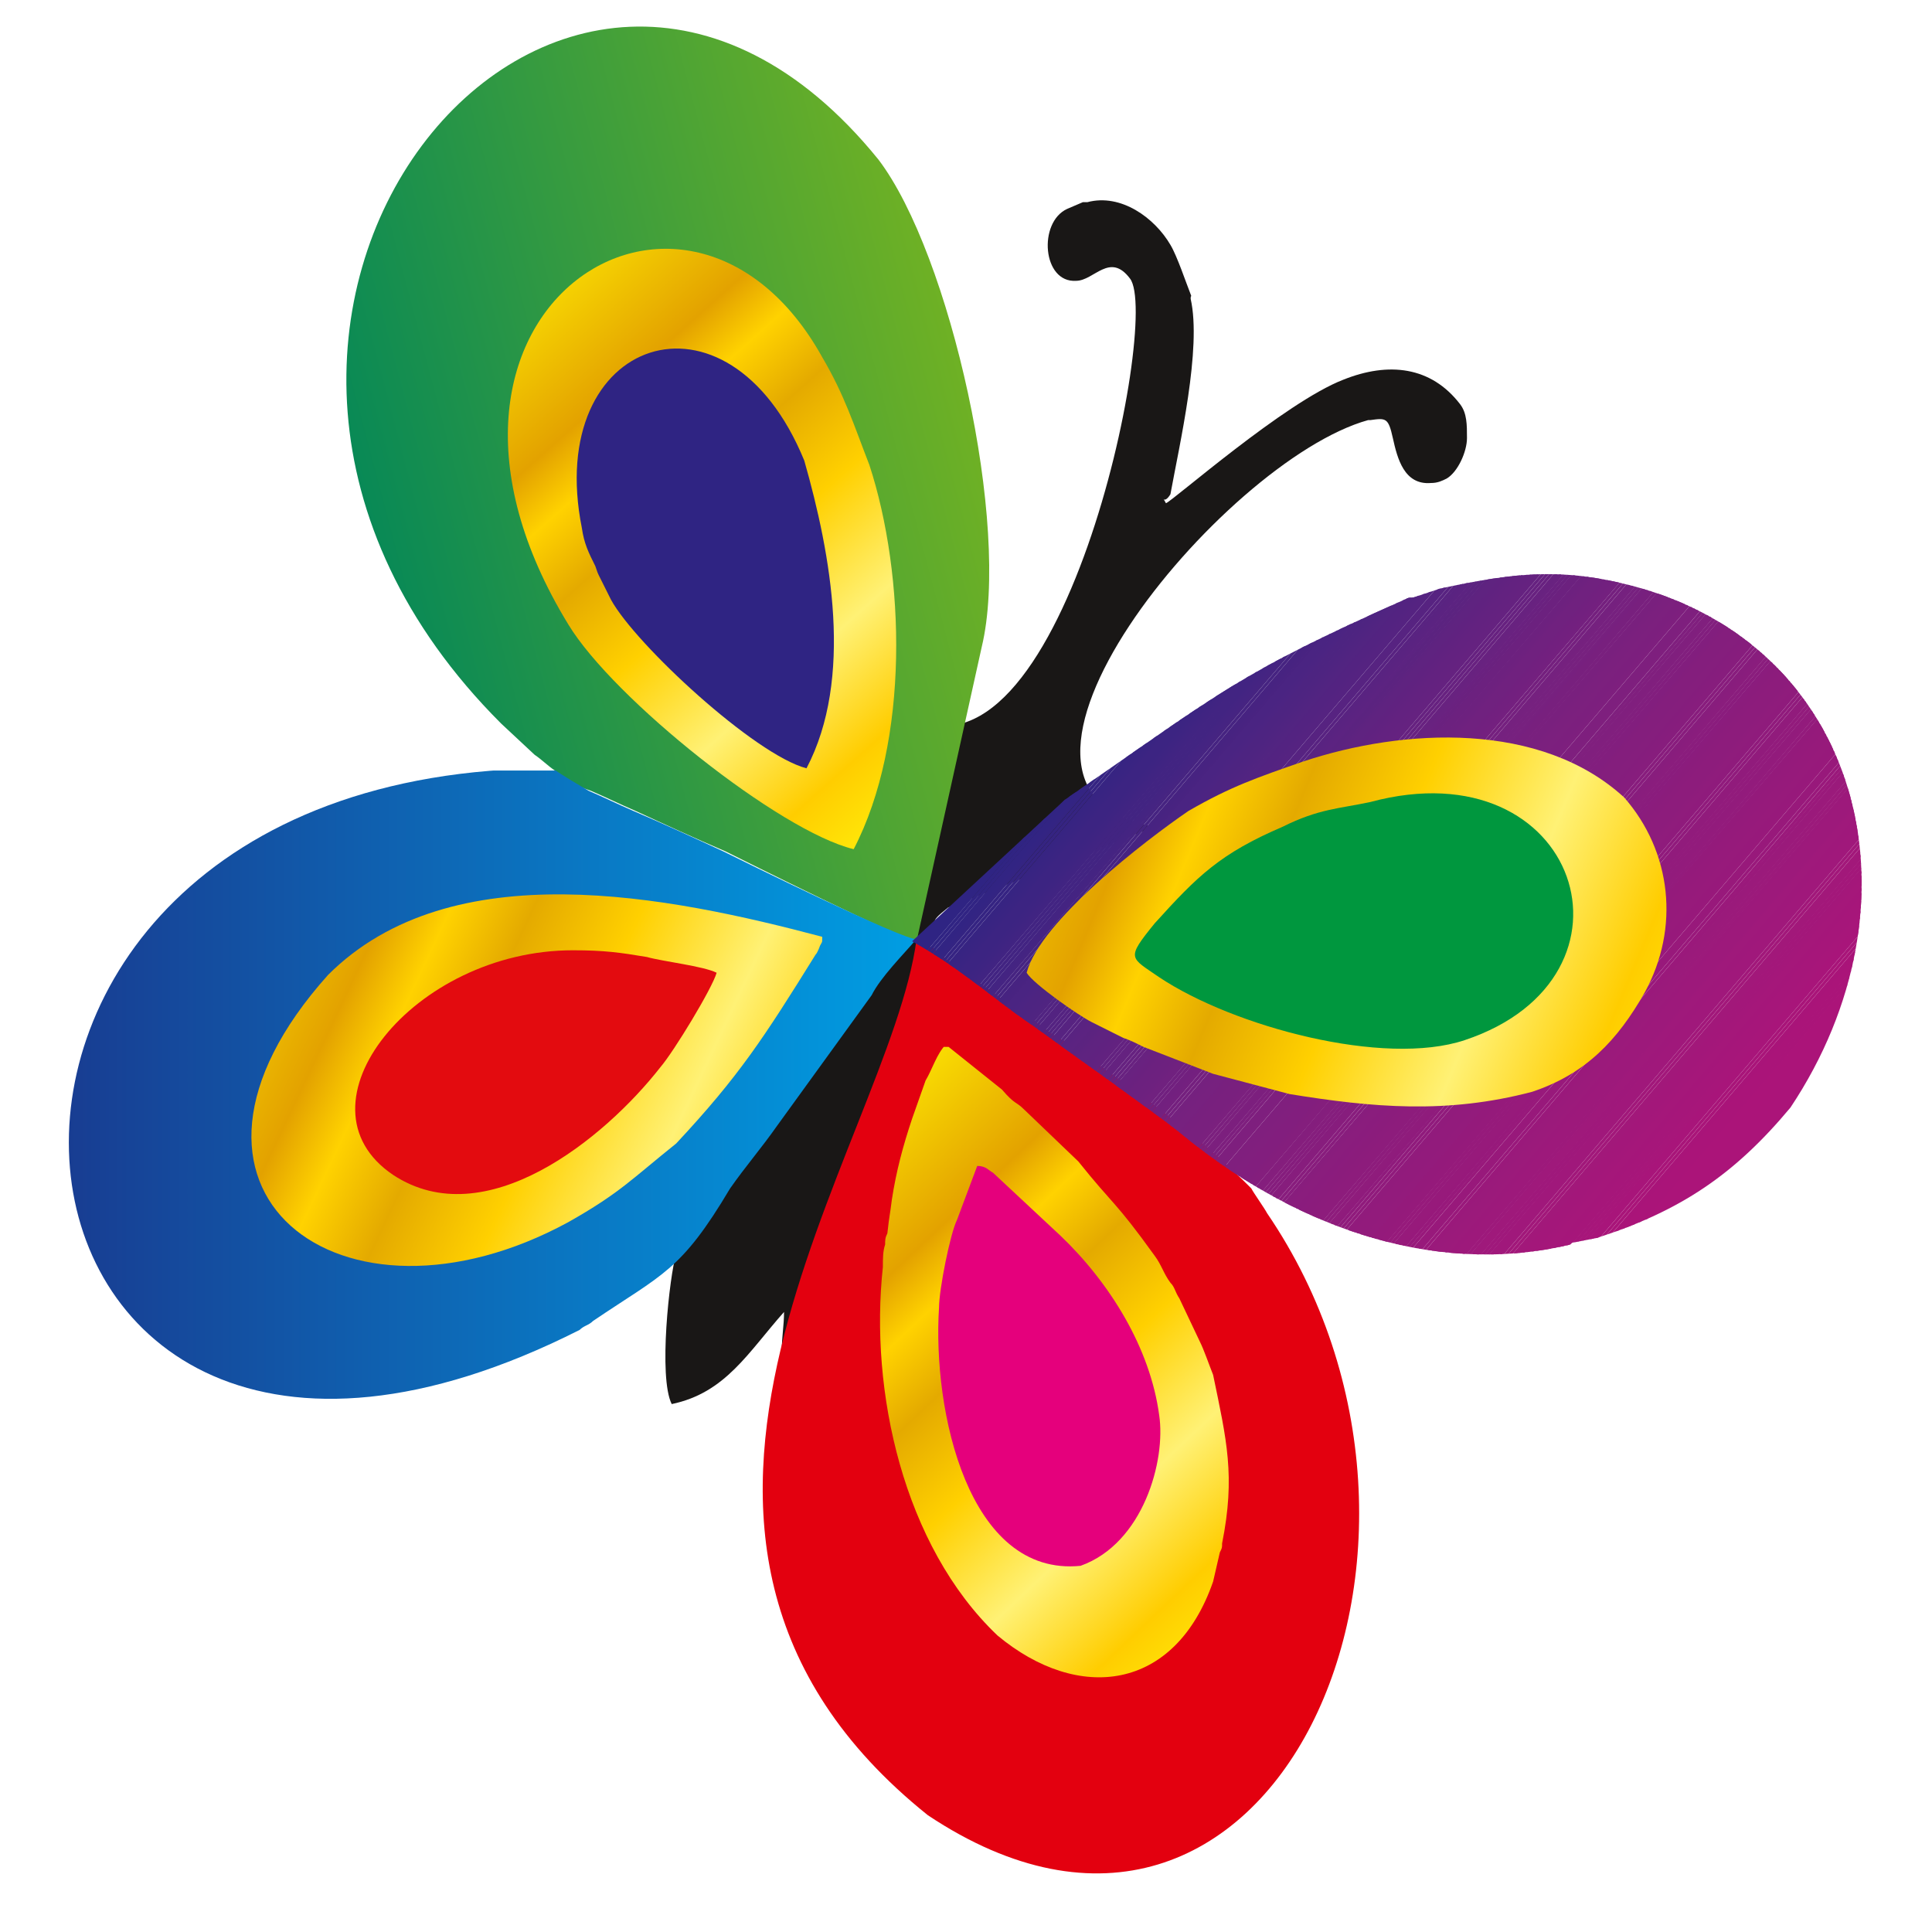 <?xml version="1.0" encoding="utf-8"?>
<!-- Generator: Adobe Illustrator 24.1.3, SVG Export Plug-In . SVG Version: 6.00 Build 0)  -->
<svg version="1.1" id="Layer_1" xmlns="http://www.w3.org/2000/svg" xmlns:xlink="http://www.w3.org/1999/xlink" x="0px" y="0px"
	 viewBox="0 0 86 86" style="enable-background:new 0 0 86 86;" xml:space="preserve">
<style type="text/css">
	.st0{clip-path:url(#SVGID_2_);fill-rule:evenodd;clip-rule:evenodd;fill:#1A1A18;}
	.st1{clip-path:url(#SVGID_2_);fill-rule:evenodd;clip-rule:evenodd;fill:#191716;}
	.st2{clip-path:url(#SVGID_2_);}
	.st3{clip-path:url(#SVGID_4_);fill:url(#SVGID_5_);}
	.st4{clip-path:url(#SVGID_2_);fill-rule:evenodd;clip-rule:evenodd;fill:#E3000F;}
	.st5{clip-path:url(#SVGID_7_);fill:url(#SVGID_8_);}
	.st6{clip-path:url(#SVGID_10_);fill-rule:evenodd;clip-rule:evenodd;fill:#2F2483;}
	.st7{clip-path:url(#SVGID_10_);fill-rule:evenodd;clip-rule:evenodd;fill:#302483;}
	.st8{clip-path:url(#SVGID_10_);fill-rule:evenodd;clip-rule:evenodd;fill:#312483;}
	.st9{clip-path:url(#SVGID_10_);fill-rule:evenodd;clip-rule:evenodd;fill:#322483;}
	.st10{clip-path:url(#SVGID_10_);fill-rule:evenodd;clip-rule:evenodd;fill:#332483;}
	.st11{clip-path:url(#SVGID_10_);fill-rule:evenodd;clip-rule:evenodd;fill:#342482;}
	.st12{clip-path:url(#SVGID_10_);fill-rule:evenodd;clip-rule:evenodd;fill:#352482;}
	.st13{clip-path:url(#SVGID_10_);fill-rule:evenodd;clip-rule:evenodd;fill:#362482;}
	.st14{clip-path:url(#SVGID_10_);fill-rule:evenodd;clip-rule:evenodd;fill:#372482;}
	.st15{clip-path:url(#SVGID_10_);fill-rule:evenodd;clip-rule:evenodd;fill:#382482;}
	.st16{clip-path:url(#SVGID_10_);fill-rule:evenodd;clip-rule:evenodd;fill:#392482;}
	.st17{clip-path:url(#SVGID_10_);fill-rule:evenodd;clip-rule:evenodd;fill:#3A2482;}
	.st18{clip-path:url(#SVGID_10_);fill-rule:evenodd;clip-rule:evenodd;fill:#3B2482;}
	.st19{clip-path:url(#SVGID_10_);fill-rule:evenodd;clip-rule:evenodd;fill:#3C2482;}
	.st20{clip-path:url(#SVGID_10_);fill-rule:evenodd;clip-rule:evenodd;fill:#3D2482;}
	.st21{clip-path:url(#SVGID_10_);fill-rule:evenodd;clip-rule:evenodd;fill:#3E2482;}
	.st22{clip-path:url(#SVGID_10_);fill-rule:evenodd;clip-rule:evenodd;fill:#3F2482;}
	.st23{clip-path:url(#SVGID_10_);fill-rule:evenodd;clip-rule:evenodd;fill:#402482;}
	.st24{clip-path:url(#SVGID_10_);fill-rule:evenodd;clip-rule:evenodd;fill:#412482;}
	.st25{clip-path:url(#SVGID_10_);fill-rule:evenodd;clip-rule:evenodd;fill:#422482;}
	.st26{clip-path:url(#SVGID_10_);fill-rule:evenodd;clip-rule:evenodd;fill:#432482;}
	.st27{clip-path:url(#SVGID_10_);fill-rule:evenodd;clip-rule:evenodd;fill:#442482;}
	.st28{clip-path:url(#SVGID_10_);fill-rule:evenodd;clip-rule:evenodd;fill:#452482;}
	.st29{clip-path:url(#SVGID_10_);fill-rule:evenodd;clip-rule:evenodd;fill:#462481;}
	.st30{clip-path:url(#SVGID_10_);fill-rule:evenodd;clip-rule:evenodd;fill:#472381;}
	.st31{clip-path:url(#SVGID_10_);fill-rule:evenodd;clip-rule:evenodd;fill:#482381;}
	.st32{clip-path:url(#SVGID_10_);fill-rule:evenodd;clip-rule:evenodd;fill:#492381;}
	.st33{clip-path:url(#SVGID_10_);fill-rule:evenodd;clip-rule:evenodd;fill:#4A2482;}
	.st34{clip-path:url(#SVGID_10_);fill-rule:evenodd;clip-rule:evenodd;fill:#4B2482;}
	.st35{clip-path:url(#SVGID_10_);fill-rule:evenodd;clip-rule:evenodd;fill:#4C2482;}
	.st36{clip-path:url(#SVGID_10_);fill-rule:evenodd;clip-rule:evenodd;fill:#4D2481;}
	.st37{clip-path:url(#SVGID_10_);fill-rule:evenodd;clip-rule:evenodd;fill:#4E2481;}
	.st38{clip-path:url(#SVGID_10_);fill-rule:evenodd;clip-rule:evenodd;fill:#4F2481;}
	.st39{clip-path:url(#SVGID_10_);fill-rule:evenodd;clip-rule:evenodd;fill:#502481;}
	.st40{clip-path:url(#SVGID_10_);fill-rule:evenodd;clip-rule:evenodd;fill:#512481;}
	.st41{clip-path:url(#SVGID_10_);fill-rule:evenodd;clip-rule:evenodd;fill:#522481;}
	.st42{clip-path:url(#SVGID_10_);fill-rule:evenodd;clip-rule:evenodd;fill:#522381;}
	.st43{clip-path:url(#SVGID_10_);fill-rule:evenodd;clip-rule:evenodd;fill:#532381;}
	.st44{clip-path:url(#SVGID_10_);fill-rule:evenodd;clip-rule:evenodd;fill:#542381;}
	.st45{clip-path:url(#SVGID_10_);fill-rule:evenodd;clip-rule:evenodd;fill:#552381;}
	.st46{clip-path:url(#SVGID_10_);fill-rule:evenodd;clip-rule:evenodd;fill:#562381;}
	.st47{clip-path:url(#SVGID_10_);fill-rule:evenodd;clip-rule:evenodd;fill:#572381;}
	.st48{clip-path:url(#SVGID_10_);fill-rule:evenodd;clip-rule:evenodd;fill:#582381;}
	.st49{clip-path:url(#SVGID_10_);fill-rule:evenodd;clip-rule:evenodd;fill:#592381;}
	.st50{clip-path:url(#SVGID_10_);fill-rule:evenodd;clip-rule:evenodd;fill:#5A2381;}
	.st51{clip-path:url(#SVGID_10_);fill-rule:evenodd;clip-rule:evenodd;fill:#5B2381;}
	.st52{clip-path:url(#SVGID_10_);fill-rule:evenodd;clip-rule:evenodd;fill:#5C2381;}
	.st53{clip-path:url(#SVGID_10_);fill-rule:evenodd;clip-rule:evenodd;fill:#5B2380;}
	.st54{clip-path:url(#SVGID_10_);fill-rule:evenodd;clip-rule:evenodd;fill:#5C2380;}
	.st55{clip-path:url(#SVGID_10_);fill-rule:evenodd;clip-rule:evenodd;fill:#5D2380;}
	.st56{clip-path:url(#SVGID_10_);fill-rule:evenodd;clip-rule:evenodd;fill:#5E2380;}
	.st57{clip-path:url(#SVGID_10_);fill-rule:evenodd;clip-rule:evenodd;fill:#5F2380;}
	.st58{clip-path:url(#SVGID_10_);fill-rule:evenodd;clip-rule:evenodd;fill:#602280;}
	.st59{clip-path:url(#SVGID_10_);fill-rule:evenodd;clip-rule:evenodd;fill:#612280;}
	.st60{clip-path:url(#SVGID_10_);fill-rule:evenodd;clip-rule:evenodd;fill:#622280;}
	.st61{clip-path:url(#SVGID_10_);fill-rule:evenodd;clip-rule:evenodd;fill:#632280;}
	.st62{clip-path:url(#SVGID_10_);fill-rule:evenodd;clip-rule:evenodd;fill:#642280;}
	.st63{clip-path:url(#SVGID_10_);fill-rule:evenodd;clip-rule:evenodd;fill:#652280;}
	.st64{clip-path:url(#SVGID_10_);fill-rule:evenodd;clip-rule:evenodd;fill:#662280;}
	.st65{clip-path:url(#SVGID_10_);fill-rule:evenodd;clip-rule:evenodd;fill:#672280;}
	.st66{clip-path:url(#SVGID_10_);fill-rule:evenodd;clip-rule:evenodd;fill:#682280;}
	.st67{clip-path:url(#SVGID_10_);fill-rule:evenodd;clip-rule:evenodd;fill:#692280;}
	.st68{clip-path:url(#SVGID_10_);fill-rule:evenodd;clip-rule:evenodd;fill:#6A2180;}
	.st69{clip-path:url(#SVGID_10_);fill-rule:evenodd;clip-rule:evenodd;fill:#6A217F;}
	.st70{clip-path:url(#SVGID_10_);fill-rule:evenodd;clip-rule:evenodd;fill:#6B217F;}
	.st71{clip-path:url(#SVGID_10_);fill-rule:evenodd;clip-rule:evenodd;fill:#6C217F;}
	.st72{clip-path:url(#SVGID_10_);fill-rule:evenodd;clip-rule:evenodd;fill:#6D217F;}
	.st73{clip-path:url(#SVGID_10_);fill-rule:evenodd;clip-rule:evenodd;fill:#6E217F;}
	.st74{clip-path:url(#SVGID_10_);fill-rule:evenodd;clip-rule:evenodd;fill:#6F217F;}
	.st75{clip-path:url(#SVGID_10_);fill-rule:evenodd;clip-rule:evenodd;fill:#70217F;}
	.st76{clip-path:url(#SVGID_10_);fill-rule:evenodd;clip-rule:evenodd;fill:#71207F;}
	.st77{clip-path:url(#SVGID_10_);fill-rule:evenodd;clip-rule:evenodd;fill:#72207F;}
	.st78{clip-path:url(#SVGID_10_);fill-rule:evenodd;clip-rule:evenodd;fill:#73207F;}
	.st79{clip-path:url(#SVGID_10_);fill-rule:evenodd;clip-rule:evenodd;fill:#74207F;}
	.st80{clip-path:url(#SVGID_10_);fill-rule:evenodd;clip-rule:evenodd;fill:#74207E;}
	.st81{clip-path:url(#SVGID_10_);fill-rule:evenodd;clip-rule:evenodd;fill:#75217F;}
	.st82{clip-path:url(#SVGID_10_);fill-rule:evenodd;clip-rule:evenodd;fill:#76217F;}
	.st83{clip-path:url(#SVGID_10_);fill-rule:evenodd;clip-rule:evenodd;fill:#77217F;}
	.st84{clip-path:url(#SVGID_10_);fill-rule:evenodd;clip-rule:evenodd;fill:#77207F;}
	.st85{clip-path:url(#SVGID_10_);fill-rule:evenodd;clip-rule:evenodd;fill:#78207E;}
	.st86{clip-path:url(#SVGID_10_);fill-rule:evenodd;clip-rule:evenodd;fill:#79207E;}
	.st87{clip-path:url(#SVGID_10_);fill-rule:evenodd;clip-rule:evenodd;fill:#7A207E;}
	.st88{clip-path:url(#SVGID_10_);fill-rule:evenodd;clip-rule:evenodd;fill:#7B207E;}
	.st89{clip-path:url(#SVGID_10_);fill-rule:evenodd;clip-rule:evenodd;fill:#7C207E;}
	.st90{clip-path:url(#SVGID_10_);fill-rule:evenodd;clip-rule:evenodd;fill:#7C1F7E;}
	.st91{clip-path:url(#SVGID_10_);fill-rule:evenodd;clip-rule:evenodd;fill:#7D1F7E;}
	.st92{clip-path:url(#SVGID_10_);fill-rule:evenodd;clip-rule:evenodd;fill:#7E1F7E;}
	.st93{clip-path:url(#SVGID_10_);fill-rule:evenodd;clip-rule:evenodd;fill:#7F1F7E;}
	.st94{clip-path:url(#SVGID_10_);fill-rule:evenodd;clip-rule:evenodd;fill:#801F7E;}
	.st95{clip-path:url(#SVGID_10_);fill-rule:evenodd;clip-rule:evenodd;fill:#811F7E;}
	.st96{clip-path:url(#SVGID_10_);fill-rule:evenodd;clip-rule:evenodd;fill:#821E7E;}
	.st97{clip-path:url(#SVGID_10_);fill-rule:evenodd;clip-rule:evenodd;fill:#831E7D;}
	.st98{clip-path:url(#SVGID_10_);fill-rule:evenodd;clip-rule:evenodd;fill:#841E7D;}
	.st99{clip-path:url(#SVGID_10_);fill-rule:evenodd;clip-rule:evenodd;fill:#851E7D;}
	.st100{clip-path:url(#SVGID_10_);fill-rule:evenodd;clip-rule:evenodd;fill:#851D7D;}
	.st101{clip-path:url(#SVGID_10_);fill-rule:evenodd;clip-rule:evenodd;fill:#861D7D;}
	.st102{clip-path:url(#SVGID_10_);fill-rule:evenodd;clip-rule:evenodd;fill:#871D7D;}
	.st103{clip-path:url(#SVGID_10_);fill-rule:evenodd;clip-rule:evenodd;fill:#881D7D;}
	.st104{clip-path:url(#SVGID_10_);fill-rule:evenodd;clip-rule:evenodd;fill:#891D7D;}
	.st105{clip-path:url(#SVGID_10_);fill-rule:evenodd;clip-rule:evenodd;fill:#8A1D7D;}
	.st106{clip-path:url(#SVGID_10_);fill-rule:evenodd;clip-rule:evenodd;fill:#8A1C7D;}
	.st107{clip-path:url(#SVGID_10_);fill-rule:evenodd;clip-rule:evenodd;fill:#8B1C7D;}
	.st108{clip-path:url(#SVGID_10_);fill-rule:evenodd;clip-rule:evenodd;fill:#8B1C7C;}
	.st109{clip-path:url(#SVGID_10_);fill-rule:evenodd;clip-rule:evenodd;fill:#8C1C7C;}
	.st110{clip-path:url(#SVGID_10_);fill-rule:evenodd;clip-rule:evenodd;fill:#8D1C7C;}
	.st111{clip-path:url(#SVGID_10_);fill-rule:evenodd;clip-rule:evenodd;fill:#8E1C7C;}
	.st112{clip-path:url(#SVGID_10_);fill-rule:evenodd;clip-rule:evenodd;fill:#8F1C7C;}
	.st113{clip-path:url(#SVGID_10_);fill-rule:evenodd;clip-rule:evenodd;fill:#8F1B7C;}
	.st114{clip-path:url(#SVGID_10_);fill-rule:evenodd;clip-rule:evenodd;fill:#901B7C;}
	.st115{clip-path:url(#SVGID_10_);fill-rule:evenodd;clip-rule:evenodd;fill:#911B7C;}
	.st116{clip-path:url(#SVGID_10_);fill-rule:evenodd;clip-rule:evenodd;fill:#921B7C;}
	.st117{clip-path:url(#SVGID_10_);fill-rule:evenodd;clip-rule:evenodd;fill:#931B7C;}
	.st118{clip-path:url(#SVGID_10_);fill-rule:evenodd;clip-rule:evenodd;fill:#941A7B;}
	.st119{clip-path:url(#SVGID_10_);fill-rule:evenodd;clip-rule:evenodd;fill:#951A7B;}
	.st120{clip-path:url(#SVGID_10_);fill-rule:evenodd;clip-rule:evenodd;fill:#961A7B;}
	.st121{clip-path:url(#SVGID_10_);fill-rule:evenodd;clip-rule:evenodd;fill:#971A7B;}
	.st122{clip-path:url(#SVGID_10_);fill-rule:evenodd;clip-rule:evenodd;fill:#97197B;}
	.st123{clip-path:url(#SVGID_10_);fill-rule:evenodd;clip-rule:evenodd;fill:#98197B;}
	.st124{clip-path:url(#SVGID_10_);fill-rule:evenodd;clip-rule:evenodd;fill:#99197B;}
	.st125{clip-path:url(#SVGID_10_);fill-rule:evenodd;clip-rule:evenodd;fill:#9A197B;}
	.st126{clip-path:url(#SVGID_10_);fill-rule:evenodd;clip-rule:evenodd;fill:#9A1A7B;}
	.st127{clip-path:url(#SVGID_10_);fill-rule:evenodd;clip-rule:evenodd;fill:#9B1A7B;}
	.st128{clip-path:url(#SVGID_10_);fill-rule:evenodd;clip-rule:evenodd;fill:#9C1A7B;}
	.st129{clip-path:url(#SVGID_10_);fill-rule:evenodd;clip-rule:evenodd;fill:#9C197B;}
	.st130{clip-path:url(#SVGID_10_);fill-rule:evenodd;clip-rule:evenodd;fill:#9D197B;}
	.st131{clip-path:url(#SVGID_10_);fill-rule:evenodd;clip-rule:evenodd;fill:#9E197B;}
	.st132{clip-path:url(#SVGID_10_);fill-rule:evenodd;clip-rule:evenodd;fill:#9F197B;}
	.st133{clip-path:url(#SVGID_10_);fill-rule:evenodd;clip-rule:evenodd;fill:#9F187B;}
	.st134{clip-path:url(#SVGID_10_);fill-rule:evenodd;clip-rule:evenodd;fill:#A0187B;}
	.st135{clip-path:url(#SVGID_10_);fill-rule:evenodd;clip-rule:evenodd;fill:#A1187A;}
	.st136{clip-path:url(#SVGID_10_);fill-rule:evenodd;clip-rule:evenodd;fill:#A2187A;}
	.st137{clip-path:url(#SVGID_10_);fill-rule:evenodd;clip-rule:evenodd;fill:#A3177A;}
	.st138{clip-path:url(#SVGID_10_);fill-rule:evenodd;clip-rule:evenodd;fill:#A4177A;}
	.st139{clip-path:url(#SVGID_10_);fill-rule:evenodd;clip-rule:evenodd;fill:#A5177A;}
	.st140{clip-path:url(#SVGID_10_);fill-rule:evenodd;clip-rule:evenodd;fill:#A5167A;}
	.st141{clip-path:url(#SVGID_10_);fill-rule:evenodd;clip-rule:evenodd;fill:#A6167A;}
	.st142{clip-path:url(#SVGID_10_);fill-rule:evenodd;clip-rule:evenodd;fill:#A7167A;}
	.st143{clip-path:url(#SVGID_10_);fill-rule:evenodd;clip-rule:evenodd;fill:#A8157A;}
	.st144{clip-path:url(#SVGID_10_);fill-rule:evenodd;clip-rule:evenodd;fill:#A81579;}
	.st145{clip-path:url(#SVGID_10_);fill-rule:evenodd;clip-rule:evenodd;fill:#A91579;}
	.st146{clip-path:url(#SVGID_10_);fill-rule:evenodd;clip-rule:evenodd;fill:#A91479;}
	.st147{clip-path:url(#SVGID_10_);fill-rule:evenodd;clip-rule:evenodd;fill:#AA1479;}
	.st148{clip-path:url(#SVGID_10_);fill-rule:evenodd;clip-rule:evenodd;fill:#AB1479;}
	.st149{clip-path:url(#SVGID_12_);fill:url(#SVGID_13_);}
	.st150{clip-path:url(#SVGID_15_);fill:url(#SVGID_16_);}
	.st151{clip-path:url(#SVGID_18_);fill:url(#SVGID_19_);}
	.st152{clip-path:url(#SVGID_21_);fill:url(#SVGID_22_);}
	.st153{clip-path:url(#SVGID_2_);fill-rule:evenodd;clip-rule:evenodd;fill:#00973E;}
	.st154{clip-path:url(#SVGID_2_);fill-rule:evenodd;clip-rule:evenodd;fill:#2F2483;}
	.st155{clip-path:url(#SVGID_2_);fill-rule:evenodd;clip-rule:evenodd;fill:#E5007C;}
	.st156{clip-path:url(#SVGID_2_);fill-rule:evenodd;clip-rule:evenodd;fill:#E30B0F;}
</style>
<g>
	<g>
		<defs>
			<rect id="SVGID_1_" x="1.1" y="0.4" width="83.8" height="83.8"/>
		</defs>
		<clipPath id="SVGID_2_">
			<use xlink:href="#SVGID_1_"  style="overflow:visible;"/>
		</clipPath>
		<path class="st0" d="M65.7,38.8c-0.1-0.1-0.2-0.3-0.3-0.4c-0.5,0.4-1,0.8-1.6,1.3L65.7,38.8z M48.3,28.6l0,0.1
			c0.1,0.4,0.1,0.7,0.1,1.1c0,0.1,0,0.2,0.1,0.2c0,0.1,0,0.1,0.1,0.2l0.1-1.6C48.5,28.6,48.4,28.6,48.3,28.6z"/>
		<path class="st0" d="M65.7,38.8c-0.1-0.1-0.2-0.3-0.3-0.4c-0.5,0.4-1,0.8-1.6,1.3L65.7,38.8z M48.3,28.6l0,0.1
			c0.1,0.4,0.1,0.7,0.1,1.1c0,0.1,0,0.2,0.1,0.2c0,0.1,0,0.1,0.1,0.2l0.1-1.6C48.5,28.6,48.4,28.6,48.3,28.6z"/>
		<path class="st0" d="M65.7,38.8c-0.1-0.1-0.2-0.3-0.3-0.4c-0.5,0.4-1,0.8-1.6,1.3L65.7,38.8z M48.3,28.6l0,0.1
			c0.1,0.4,0.1,0.7,0.1,1.1c0,0.1,0,0.2,0.1,0.2c0,0.1,0,0.1,0.1,0.2l0.1-1.6C48.5,28.6,48.4,28.6,48.3,28.6z"/>
		<path class="st1" d="M51.9,22.4c0.3-0.1,5.3-4.5,7.9-5.5c2-0.8,3.9-0.6,5.2,1.1c0.3,0.4,0.3,0.9,0.3,1.5c0,0.6-0.4,1.5-0.9,1.8
			c-0.2,0.1-0.4,0.2-0.7,0.2c-1.2,0.1-1.5-1.1-1.7-2c-0.2-0.9-0.3-0.9-1-0.8c0,0,0,0-0.1,0c-6.5,1.8-18.7,16.6-9.5,18.1l-9.2,3.6
			c-1,0.8-0.3,0.4-1,1.6c-0.1,0.6-0.3,0.8-0.4,1.3l-4.5,12.6c-0.1,0.4-1.3,3.9-1.5,4.2c0-0.6,0.1-1.1,0.1-1.7
			c-1.6,1.8-2.6,3.6-5,4.1c-0.6-1.2-0.1-5.7,0.2-6.7l2.3-2.9c0.8-1,1.5-2,2.2-3l3.7-6.6c0.9-1.4,1.6-0.5,2.5-2.3L41,41l-0.7-9.2
			c6.9,4.1,11.4-17.6,10-19.4c-0.9-1.2-1.6,0.1-2.4,0.1c-1.5,0.1-1.7-2.6-0.4-3.2L48.2,9c0,0,0,0,0.1,0c0,0,0,0,0.1,0
			c1.5-0.4,3,0.7,3.7,1.9c0.3,0.5,0.7,1.7,0.9,2.2c0.1,0.3,0-0.1,0,0.2c0.5,2.2-0.5,6.5-0.9,8.7C51.8,22.5,51.7,22,51.9,22.4"/>
		<g class="st2">
			<defs>
				<path id="SVGID_3_" d="M43.7,28.8l-2.9,13.1c-0.5,0-7.9-3.7-8.5-4c-1.4-0.6-2.7-1.2-4-1.8c-0.7-0.3-1.3-0.6-2-0.9
					c-0.6-0.2-1.2-0.5-1.6-0.9c-0.3-0.2-0.6-0.5-0.9-0.7l-1.5-1.4C4.6,14.5,25-10.3,39.1,7.1C42.3,11.3,45,23.4,43.7,28.8"/>
			</defs>
			<clipPath id="SVGID_4_">
				<use xlink:href="#SVGID_3_"  style="overflow:visible;"/>
			</clipPath>
			<linearGradient id="SVGID_5_" gradientUnits="userSpaceOnUse" x1="13.007" y1="18.974" x2="58.158" y2="7.024">
				<stop  offset="0" style="stop-color:#00865A"/>
				<stop  offset="1" style="stop-color:#AFCA05"/>
			</linearGradient>
			<rect x="4.6" y="-10.3" class="st3" width="40.4" height="52.2"/>
		</g>
		<path class="st4" d="M40.8,41.8l0.5,0.3c0.2,0.1,0.2,0.1,0.3,0.1c0.1,0.3,2.4,1.8,2.9,2.2c0.5,0.4,0.9,0.7,1.5,1
			c0.4,0.3,1.1,0.9,1.6,1c0.2,0.3,0.1,0.1,0.2,0.1c0.2,0.3,2.4,1.8,2.8,2.1c2.1,1.6,3.2,2.4,5.1,4.3c0.1,0.2,0.6,0.9,0.7,1.1
			c10.1,14.8,0.2,37-15.1,26.8C25.7,68.3,39.6,51,40.8,41.8"/>
		<g class="st2">
			<defs>
				<path id="SVGID_6_" d="M26.4,58.8C26.2,59,26,59,25.8,59.2c-27.9,14.1-32.2-25-1.2-25c0.4,0.3,1.1,0.7,1.6,1
					c0.7,0.3,1.3,0.6,2,0.9c1.4,0.6,2.7,1.2,4,1.8c0.6,0.3,8.1,4,8.6,3.9c-0.6,0.7-1.6,1.7-2,2.5l-4.2,5.8c-0.7,1-1.4,1.8-2.1,2.8
					C30.3,56.6,29.5,56.7,26.4,58.8"/>
			</defs>
			<clipPath id="SVGID_7_">
				<use xlink:href="#SVGID_6_"  style="overflow:visible;"/>
			</clipPath>
			<linearGradient id="SVGID_8_" gradientUnits="userSpaceOnUse" x1="3.084" y1="53.786" x2="40.881" y2="53.786">
				<stop  offset="0" style="stop-color:#183D92"/>
				<stop  offset="1" style="stop-color:#009EE3"/>
			</linearGradient>
			<rect x="-6.4" y="34.3" class="st5" width="47.2" height="39.1"/>
		</g>
		<g class="st2">
			<defs>
				<path id="SVGID_9_" d="M45.9,45.6c-1.9-1.3-3-2.4-5.3-3.7l6.8-6.3c7.1-4.9,7.7-5.6,15.1-8.9c0.2-0.1,0.2-0.1,0.4-0.1l1.2-0.4
					c3.3-0.7,5.5-1,9,0c9.9,2.9,12.6,14.1,6.6,23.1c-2.5,3-4.9,4.6-8.6,5.8l-1,0.2c-0.1,0-0.1,0-0.2,0.1c-6.3,1.5-12.6-1-17.4-5
					C51.5,49.6,47,46.4,45.9,45.6"/>
			</defs>
			<clipPath id="SVGID_10_">
				<use xlink:href="#SVGID_9_"  style="overflow:visible;"/>
			</clipPath>
			<polyline class="st6" points="64.9,13.5 65.6,14 41.2,42.4 40.6,41.9 			"/>
			<polyline class="st7" points="65.5,14 65.7,14.1 41.3,42.5 41.2,42.4 			"/>
			<polyline class="st8" points="65.6,14.1 65.8,14.2 41.4,42.6 41.3,42.5 			"/>
			<polyline class="st9" points="65.7,14.2 65.9,14.3 41.5,42.7 41.4,42.6 			"/>
			<polyline class="st9" points="65.8,14.2 66,14.4 41.6,42.8 41.5,42.6 			"/>
			<polyline class="st10" points="65.9,14.3 66,14.5 41.7,42.9 41.6,42.7 			"/>
			<polyline class="st11" points="66,14.4 66.1,14.5 41.8,42.9 41.7,42.8 			"/>
			<polyline class="st12" points="66.1,14.5 66.2,14.6 41.9,43 41.8,42.9 			"/>
			<polyline class="st13" points="66.2,14.6 66.3,14.7 42,43.1 41.9,43 			"/>
			<polyline class="st14" points="66.3,14.7 66.4,14.8 42.1,43.2 42,43.1 			"/>
			<polyline class="st14" points="66.4,14.7 66.5,14.9 42.2,43.3 42.1,43.1 			"/>
			<polyline class="st15" points="66.5,14.8 66.6,14.9 42.3,43.3 42.1,43.2 			"/>
			<polyline class="st16" points="66.6,14.9 66.7,15 42.4,43.4 42.2,43.3 			"/>
			<polyline class="st17" points="66.7,15 66.8,15.1 42.5,43.5 42.3,43.4 			"/>
			<polyline class="st18" points="66.8,15.1 66.9,15.2 42.6,43.6 42.4,43.5 			"/>
			<polyline class="st19" points="66.9,15.1 67,15.3 42.7,43.7 42.5,43.5 			"/>
			<polyline class="st19" points="67,15.2 67.1,15.4 42.8,43.8 42.6,43.6 			"/>
			<polyline class="st19" points="67.1,15.3 67.2,15.4 42.9,43.8 42.7,43.7 			"/>
			<polyline class="st20" points="67.2,15.4 67.3,15.5 43,43.9 42.8,43.8 			"/>
			<polyline class="st21" points="67.2,15.5 67.4,15.6 43.1,44 42.9,43.9 			"/>
			<polyline class="st22" points="67.3,15.6 67.5,15.7 43.2,44.1 43,44 			"/>
			<polyline class="st23" points="67.4,15.6 67.6,15.8 43.2,44.2 43.1,44 			"/>
			<polyline class="st24" points="67.5,15.7 67.7,15.8 43.3,44.2 43.2,44.1 			"/>
			<polyline class="st25" points="67.6,15.8 67.8,15.9 43.4,44.3 43.3,44.2 			"/>
			<polyline class="st25" points="67.7,15.9 67.9,16 43.5,44.4 43.4,44.3 			"/>
			<polyline class="st25" points="67.8,16 68,16.1 43.6,44.5 43.5,44.4 			"/>
			<polyline class="st26" points="67.9,16.1 68.1,16.2 43.7,44.6 43.6,44.5 			"/>
			<polyline class="st27" points="68,16.1 68.2,16.3 43.8,44.7 43.7,44.5 			"/>
			<polyline class="st28" points="68.1,16.2 68.3,16.3 43.9,44.7 43.8,44.6 			"/>
			<polyline class="st29" points="68.2,16.3 68.3,16.4 44,44.8 43.9,44.7 			"/>
			<polyline class="st29" points="68.3,16.4 68.4,16.5 44.1,44.9 44,44.8 			"/>
			<polyline class="st30" points="68.4,16.5 68.5,16.6 44.2,45 44.1,44.9 			"/>
			<polyline class="st30" points="68.5,16.5 68.6,16.7 44.3,45.1 44.2,44.9 			"/>
			<polyline class="st31" points="68.6,16.6 68.7,16.7 44.4,45.2 44.3,45 			"/>
			<polyline class="st32" points="68.7,16.7 68.8,16.8 44.5,45.2 44.4,45.1 			"/>
			<polyline class="st33" points="68.8,16.8 68.9,16.9 44.6,45.3 44.4,45.2 			"/>
			<polyline class="st33" points="68.9,16.9 69,17 44.7,45.4 44.5,45.3 			"/>
			<polyline class="st33" points="69,17 69.1,17.1 44.8,45.5 44.6,45.4 			"/>
			<polyline class="st34" points="69.1,17 69.2,17.2 44.9,45.6 44.7,45.4 			"/>
			<polyline class="st35" points="69.2,17.1 69.3,17.2 45,45.6 44.8,45.5 			"/>
			<polyline class="st36" points="69.3,17.2 69.4,17.3 45.1,45.7 44.9,45.6 			"/>
			<polyline class="st36" points="69.4,17.3 69.5,17.4 45.2,45.8 45,45.7 			"/>
			<polyline class="st37" points="69.5,17.4 69.6,17.5 45.3,45.9 45.1,45.8 			"/>
			<polyline class="st37" points="69.5,17.4 69.7,17.6 45.4,46 45.2,45.8 			"/>
			<polyline class="st38" points="69.6,17.5 69.8,17.7 45.5,46.1 45.3,45.9 			"/>
			<polyline class="st39" points="69.7,17.6 69.9,17.7 45.5,46.1 45.4,46 			"/>
			<polyline class="st40" points="69.8,17.7 70,17.8 45.6,46.2 45.5,46.1 			"/>
			<polyline class="st41" points="69.9,17.8 70.1,17.9 45.7,46.3 45.6,46.2 			"/>
			<polyline class="st42" points="70,17.9 70.2,18 45.8,46.4 45.7,46.3 			"/>
			<polyline class="st43" points="70.1,17.9 70.3,18.1 45.9,46.5 45.8,46.3 			"/>
			<polyline class="st43" points="70.2,18 70.4,18.1 46,46.5 45.9,46.4 			"/>
			<polyline class="st44" points="70.3,18.1 70.5,18.2 46.1,46.6 46,46.5 			"/>
			<polyline class="st45" points="70.4,18.2 70.6,18.3 46.2,46.7 46.1,46.6 			"/>
			<polyline class="st45" points="70.5,18.3 70.6,18.4 46.3,46.8 46.2,46.7 			"/>
			<polyline class="st46" points="70.6,18.4 70.7,18.5 46.4,46.9 46.3,46.8 			"/>
			<polyline class="st47" points="70.7,18.4 70.8,18.6 46.5,47 46.4,46.8 			"/>
			<polyline class="st47" points="70.8,18.5 70.9,18.6 46.6,47 46.5,46.9 			"/>
			<polyline class="st48" points="70.9,18.6 71,18.7 46.7,47.1 46.6,47 			"/>
			<polyline class="st49" points="71,18.7 71.1,18.8 46.8,47.2 46.7,47.1 			"/>
			<polyline class="st49" points="71.1,18.8 71.2,18.9 46.9,47.3 46.7,47.2 			"/>
			<polyline class="st50" points="71.2,18.8 71.3,19 47,47.4 46.8,47.2 			"/>
			<polyline class="st51" points="71.3,18.9 71.4,19 47.1,47.4 46.9,47.3 			"/>
			<polyline class="st52" points="71.4,19 71.5,19.1 47.2,47.5 47,47.4 			"/>
			<polyline class="st53" points="71.5,19.1 71.6,19.2 47.3,47.6 47.1,47.5 			"/>
			<polyline class="st54" points="71.6,19.2 71.7,19.3 47.4,47.7 47.2,47.6 			"/>
			<polyline class="st55" points="71.7,19.3 71.8,19.4 47.5,47.8 47.3,47.7 			"/>
			<polyline class="st56" points="71.8,19.3 71.9,19.5 47.6,47.9 47.4,47.7 			"/>
			<polyline class="st57" points="71.8,19.4 72,19.5 47.7,47.9 47.5,47.8 			"/>
			<polyline class="st57" points="71.9,19.5 72.1,19.6 47.8,48 47.6,47.9 			"/>
			<polyline class="st58" points="72,19.6 72.2,19.7 47.9,48.1 47.7,48 			"/>
			<polyline class="st58" points="72.1,19.7 72.3,19.8 47.9,48.2 47.8,48.1 			"/>
			<polyline class="st59" points="72.2,19.7 72.4,19.9 48,48.3 47.9,48.1 			"/>
			<polyline class="st60" points="72.3,19.8 72.5,20 48.1,48.4 48,48.2 			"/>
			<polyline class="st61" points="72.4,19.9 72.6,20 48.2,48.4 48.1,48.3 			"/>
			<polyline class="st61" points="72.5,20 72.7,20.1 48.3,48.5 48.2,48.4 			"/>
			<polyline class="st62" points="72.6,20.1 72.8,20.2 48.4,48.6 48.3,48.5 			"/>
			<polyline class="st62" points="72.7,20.2 72.9,20.3 48.5,48.7 48.4,48.6 			"/>
			<polyline class="st63" points="72.8,20.2 72.9,20.4 48.6,48.8 48.5,48.6 			"/>
			<polyline class="st63" points="72.9,20.3 73,20.4 48.7,48.8 48.6,48.7 			"/>
			<polyline class="st64" points="73,20.4 73.1,20.5 48.8,48.9 48.7,48.8 			"/>
			<polyline class="st65" points="73.1,20.5 73.2,20.6 48.9,49 48.8,48.9 			"/>
			<polyline class="st66" points="73.2,20.6 73.3,20.7 49,49.1 48.9,49 			"/>
			<polyline class="st66" points="73.3,20.7 73.4,20.8 49.1,49.2 49,49.1 			"/>
			<polyline class="st66" points="73.4,20.7 73.5,20.9 49.2,49.3 49,49.1 			"/>
			<polyline class="st67" points="73.5,20.8 73.6,20.9 49.3,49.3 49.1,49.2 			"/>
			<polyline class="st68" points="73.6,20.9 73.7,21 49.4,49.4 49.2,49.3 			"/>
			<polyline class="st69" points="73.7,21 73.8,21.1 49.5,49.5 49.3,49.4 			"/>
			<polyline class="st70" points="73.8,21.1 73.9,21.2 49.6,49.6 49.4,49.5 			"/>
			<polyline class="st71" points="73.9,21.1 74,21.3 49.7,49.7 49.5,49.5 			"/>
			<polyline class="st71" points="74,21.2 74.1,21.3 49.8,49.7 49.6,49.6 			"/>
			<polyline class="st72" points="74.1,21.3 74.2,21.4 49.9,49.8 49.7,49.7 			"/>
			<polyline class="st72" points="74.1,21.4 74.3,21.5 50,49.9 49.8,49.8 			"/>
			<polyline class="st73" points="74.2,21.5 74.4,21.6 50.1,50 49.9,49.9 			"/>
			<polyline class="st74" points="74.3,21.6 74.5,21.7 50.2,50.1 50,50 			"/>
			<polyline class="st75" points="74.4,21.6 74.6,21.8 50.2,50.2 50.1,50 			"/>
			<polyline class="st75" points="74.5,21.7 74.7,21.8 50.3,50.2 50.2,50.1 			"/>
			<polyline class="st75" points="74.6,21.8 74.8,21.9 50.4,50.3 50.3,50.2 			"/>
			<polyline class="st76" points="74.7,21.9 74.9,22 50.5,50.4 50.4,50.3 			"/>
			<polyline class="st77" points="74.8,22 75,22.1 50.6,50.5 50.5,50.4 			"/>
			<polyline class="st77" points="74.9,22 75.1,22.2 50.7,50.6 50.6,50.4 			"/>
			<polyline class="st78" points="75,22.1 75.2,22.3 50.8,50.7 50.7,50.5 			"/>
			<polyline class="st79" points="75.1,22.2 75.2,22.3 50.9,50.7 50.8,50.6 			"/>
			<polyline class="st80" points="75.2,22.3 75.3,22.4 51,50.8 50.9,50.7 			"/>
			<polyline class="st81" points="75.3,22.4 75.4,22.5 51.1,50.9 51,50.8 			"/>
			<polyline class="st81" points="75.4,22.5 75.5,22.6 51.2,51 51.1,50.9 			"/>
			<polyline class="st81" points="75.5,22.5 75.6,22.7 51.3,51.1 51.2,50.9 			"/>
			<polyline class="st82" points="75.6,22.6 75.7,22.7 51.4,51.1 51.3,51 			"/>
			<polyline class="st82" points="75.7,22.7 75.8,22.8 51.5,51.2 51.3,51.1 			"/>
			<polyline class="st83" points="75.8,22.8 75.9,22.9 51.6,51.3 51.4,51.2 			"/>
			<polyline class="st83" points="75.9,22.9 76,23 51.7,51.4 51.5,51.3 			"/>
			<polyline class="st84" points="76,22.9 76.1,23.1 51.8,51.5 51.6,51.4 			"/>
			<polyline class="st85" points="76.1,23 76.2,23.2 51.9,51.6 51.7,51.4 			"/>
			<polyline class="st85" points="76.2,23.1 76.3,23.2 52,51.6 51.8,51.5 			"/>
			<polyline class="st86" points="76.3,23.2 76.4,23.3 52.1,51.7 51.9,51.6 			"/>
			<polyline class="st86" points="76.4,23.3 76.5,23.4 52.2,51.8 52,51.7 			"/>
			<polyline class="st86" points="76.4,23.4 76.6,23.5 52.3,51.9 52.1,51.8 			"/>
			<polyline class="st86" points="76.5,23.4 76.7,23.6 52.4,52 52.2,51.8 			"/>
			<polyline class="st87" points="76.6,23.5 76.8,23.6 52.5,52 52.3,51.9 			"/>
			<polyline class="st88" points="76.7,23.6 76.9,23.7 52.5,52.1 52.4,52 			"/>
			<polyline class="st88" points="76.8,23.7 77,23.8 52.6,52.2 52.5,52.1 			"/>
			<polyline class="st89" points="76.9,23.8 77.1,23.9 52.7,52.3 52.6,52.2 			"/>
			<polyline class="st89" points="77,23.9 77.2,24 52.8,52.4 52.7,52.3 			"/>
			<polyline class="st90" points="77.1,23.9 77.3,24.1 52.9,52.5 52.8,52.3 			"/>
			<polyline class="st90" points="77.2,24 77.4,24.1 53,52.5 52.9,52.4 			"/>
			<polyline class="st91" points="77.3,24.1 77.5,24.2 53.1,52.6 53,52.5 			"/>
			<polyline class="st92" points="77.4,24.2 77.5,24.3 53.2,52.7 53.1,52.6 			"/>
			<polyline class="st92" points="77.5,24.3 77.6,24.4 53.3,52.8 53.2,52.7 			"/>
			<polyline class="st92" points="77.6,24.3 77.7,24.5 53.4,52.9 53.3,52.7 			"/>
			<polyline class="st92" points="77.7,24.4 77.8,24.6 53.5,53 53.4,52.8 			"/>
			<polyline class="st93" points="77.8,24.5 77.9,24.6 53.6,53 53.5,52.9 			"/>
			<polyline class="st93" points="77.9,24.6 78,24.7 53.7,53.1 53.6,53 			"/>
			<polyline class="st94" points="78,24.7 78.1,24.8 53.8,53.2 53.6,53.1 			"/>
			<polyline class="st94" points="78.1,24.8 78.2,24.9 53.9,53.3 53.7,53.2 			"/>
			<polyline class="st94" points="78.2,24.8 78.3,25 54,53.4 53.8,53.2 			"/>
			<polyline class="st95" points="78.3,24.9 78.4,25 54.1,53.4 53.9,53.3 			"/>
			<polyline class="st95" points="78.4,25 78.5,25.1 54.2,53.5 54,53.4 			"/>
			<polyline class="st96" points="78.5,25.1 78.6,25.2 54.3,53.6 54.1,53.5 			"/>
			<polyline class="st96" points="78.6,25.2 78.7,25.3 54.4,53.7 54.2,53.6 			"/>
			<polyline class="st96" points="78.7,25.2 78.8,25.4 54.5,53.8 54.3,53.6 			"/>
			<polyline class="st96" points="78.7,25.3 78.9,25.5 54.6,53.9 54.4,53.7 			"/>
			<polyline class="st97" points="78.8,25.4 79,25.5 54.7,53.9 54.5,53.8 			"/>
			<polyline class="st98" points="78.9,25.5 79.1,25.6 54.8,54 54.6,53.9 			"/>
			<polyline class="st98" points="79,25.6 79.2,25.7 54.8,54.1 54.7,54 			"/>
			<polyline class="st98" points="79.1,25.7 79.3,25.8 54.9,54.2 54.8,54.1 			"/>
			<polyline class="st98" points="79.2,25.7 79.4,25.9 55,54.3 54.9,54.1 			"/>
			<polyline class="st99" points="79.3,25.8 79.5,25.9 55.1,54.3 55,54.2 			"/>
			<polyline class="st99" points="79.4,25.9 79.6,26 55.2,54.4 55.1,54.3 			"/>
			<polyline class="st100" points="79.5,26 79.7,26.1 55.3,54.5 55.2,54.4 			"/>
			<polyline class="st101" points="79.6,26.1 79.8,26.2 55.4,54.6 55.3,54.5 			"/>
			<polyline class="st101" points="79.7,26.2 79.9,26.3 55.5,54.7 55.4,54.6 			"/>
			<polyline class="st102" points="79.8,26.2 79.9,26.4 55.6,54.8 55.5,54.6 			"/>
			<polyline class="st102" points="79.9,26.3 80,26.4 55.7,54.8 55.6,54.7 			"/>
			<polyline class="st103" points="80,26.4 80.1,26.5 55.8,54.9 55.7,54.8 			"/>
			<polyline class="st103" points="80.1,26.5 80.2,26.6 55.9,55 55.8,54.9 			"/>
			<polyline class="st103" points="80.2,26.6 80.3,26.7 56,55.1 55.9,55 			"/>
			<polyline class="st103" points="80.3,26.6 80.4,26.8 56.1,55.2 55.9,55 			"/>
			<polyline class="st104" points="80.4,26.7 80.5,26.9 56.2,55.3 56,55.1 			"/>
			<polyline class="st105" points="80.5,26.8 80.6,26.9 56.3,55.3 56.1,55.2 			"/>
			<polyline class="st105" points="80.6,26.9 80.7,27 56.4,55.4 56.2,55.3 			"/>
			<polyline class="st106" points="80.7,27 80.8,27.1 56.5,55.5 56.3,55.4 			"/>
			<polyline class="st106" points="80.8,27.1 80.9,27.2 56.6,55.6 56.4,55.5 			"/>
			<polyline class="st107" points="80.9,27.1 81,27.3 56.7,55.7 56.5,55.5 			"/>
			<polyline class="st108" points="81,27.2 81.1,27.3 56.8,55.7 56.6,55.6 			"/>
			<polyline class="st108" points="81,27.3 81.2,27.4 56.9,55.8 56.7,55.7 			"/>
			<polyline class="st109" points="81.1,27.4 81.3,27.5 57,55.9 56.8,55.8 			"/>
			<polyline class="st109" points="81.2,27.5 81.4,27.6 57.1,56 56.9,55.9 			"/>
			<polyline class="st110" points="81.3,27.5 81.5,27.7 57.1,56.1 57,55.9 			"/>
			<polyline class="st110" points="81.4,27.6 81.6,27.8 57.2,56.2 57.1,56 			"/>
			<polyline class="st110" points="81.5,27.7 81.7,27.8 57.3,56.2 57.2,56.1 			"/>
			<polyline class="st110" points="81.6,27.8 81.8,27.9 57.4,56.3 57.3,56.2 			"/>
			<polyline class="st111" points="81.7,27.9 81.9,28 57.5,56.4 57.4,56.3 			"/>
			<polyline class="st112" points="81.8,28 82,28.1 57.6,56.5 57.5,56.4 			"/>
			<polyline class="st112" points="81.9,28 82.1,28.2 57.7,56.6 57.6,56.4 			"/>
			<polyline class="st113" points="82,28.1 82.2,28.2 57.8,56.6 57.7,56.5 			"/>
			<polyline class="st113" points="82.1,28.2 82.2,28.3 57.9,56.7 57.8,56.6 			"/>
			<polyline class="st114" points="82.2,28.3 82.3,28.4 58,56.8 57.9,56.7 			"/>
			<polyline class="st114" points="82.3,28.4 82.4,28.5 58.1,56.9 58,56.8 			"/>
			<polyline class="st115" points="82.4,28.5 82.5,28.6 58.2,57 58.1,56.9 			"/>
			<polyline class="st115" points="82.5,28.5 82.6,28.7 58.3,57.1 58.2,56.9 			"/>
			<polyline class="st115" points="82.6,28.6 82.7,28.7 58.4,57.1 58.2,57 			"/>
			<polyline class="st116" points="82.7,28.7 82.8,28.8 58.5,57.2 58.3,57.1 			"/>
			<polyline class="st116" points="82.8,28.8 82.9,28.9 58.6,57.3 58.4,57.2 			"/>
			<polyline class="st116" points="82.9,28.9 83,29 58.7,57.4 58.5,57.3 			"/>
			<polyline class="st116" points="83,28.9 83.1,29.1 58.8,57.5 58.6,57.3 			"/>
			<polyline class="st117" points="83.1,29 83.2,29.1 58.9,57.5 58.7,57.4 			"/>
			<polyline class="st117" points="83.2,29.1 83.3,29.2 59,57.6 58.8,57.5 			"/>
			<polyline class="st118" points="83.3,29.2 83.4,29.3 59.1,57.7 58.9,57.6 			"/>
			<polyline class="st118" points="83.3,29.3 83.5,29.4 59.2,57.8 59,57.7 			"/>
			<polyline class="st118" points="83.4,29.4 83.6,29.5 59.3,57.9 59.1,57.8 			"/>
			<polyline class="st119" points="83.5,29.4 83.7,29.6 59.4,58 59.2,57.8 			"/>
			<polyline class="st119" points="83.6,29.5 83.8,29.6 59.4,58 59.3,57.9 			"/>
			<polyline class="st120" points="83.7,29.6 83.9,29.7 59.5,58.1 59.4,58 			"/>
			<polyline class="st120" points="83.8,29.7 84,29.8 59.6,58.2 59.5,58.1 			"/>
			<polyline class="st120" points="83.9,29.8 84.1,29.9 59.7,58.3 59.6,58.2 			"/>
			<polyline class="st121" points="84,29.8 84.2,30 59.8,58.4 59.7,58.2 			"/>
			<polyline class="st121" points="84.1,29.9 84.3,30.1 59.9,58.5 59.8,58.3 			"/>
			<polyline class="st122" points="84.2,30 84.4,30.1 60,58.5 59.9,58.4 			"/>
			<polyline class="st122" points="84.3,30.1 84.5,30.2 60.1,58.6 60,58.5 			"/>
			<polyline class="st123" points="84.4,30.2 84.5,30.3 60.2,58.7 60.1,58.6 			"/>
			<polyline class="st123" points="84.5,30.3 84.6,30.4 60.3,58.8 60.2,58.7 			"/>
			<polyline class="st123" points="84.6,30.3 84.7,30.5 60.4,58.9 60.3,58.7 			"/>
			<polyline class="st123" points="84.7,30.4 84.8,30.5 60.5,58.9 60.4,58.8 			"/>
			<polyline class="st124" points="84.8,30.5 84.9,30.6 60.6,59 60.5,58.9 			"/>
			<polyline class="st125" points="84.9,30.6 85,30.7 60.7,59.1 60.6,59 			"/>
			<polyline class="st125" points="85,30.7 85.1,30.8 60.8,59.2 60.6,59.1 			"/>
			<polyline class="st126" points="85.1,30.8 85.2,30.9 60.9,59.3 60.7,59.2 			"/>
			<polyline class="st126" points="85.2,30.8 85.3,31 61,59.4 60.8,59.2 			"/>
			<polyline class="st127" points="85.3,30.9 85.4,31 61.1,59.4 60.9,59.3 			"/>
			<polyline class="st127" points="85.4,31 85.5,31.1 61.2,59.5 61,59.4 			"/>
			<polyline class="st128" points="85.5,31.1 85.6,31.2 61.3,59.6 61.1,59.5 			"/>
			<polyline class="st129" points="85.6,31.2 85.7,31.3 61.4,59.7 61.2,59.6 			"/>
			<polyline class="st129" points="85.6,31.2 85.8,31.4 61.5,59.8 61.3,59.6 			"/>
			<polyline class="st130" points="85.7,31.3 85.9,31.4 61.6,59.8 61.4,59.7 			"/>
			<polyline class="st130" points="85.8,31.4 86,31.5 61.7,59.9 61.5,59.8 			"/>
			<polyline class="st130" points="85.9,31.5 86.1,31.6 61.7,60 61.6,59.9 			"/>
			<polyline class="st130" points="86,31.6 86.2,31.7 61.8,60.1 61.7,60 			"/>
			<polyline class="st131" points="86.1,31.7 86.3,31.8 61.9,60.2 61.8,60.1 			"/>
			<polyline class="st132" points="86.2,31.7 86.4,31.9 62,60.3 61.9,60.1 			"/>
			<polyline class="st132" points="86.3,31.8 86.5,31.9 62.1,60.3 62,60.2 			"/>
			<polyline class="st133" points="86.4,31.9 86.6,32 62.2,60.4 62.1,60.3 			"/>
			<polyline class="st133" points="86.5,32 86.7,32.1 62.3,60.5 62.2,60.4 			"/>
			<polyline class="st134" points="86.6,32.1 86.8,32.2 62.4,60.6 62.3,60.5 			"/>
			<polyline class="st134" points="86.7,32.1 86.8,32.3 62.5,60.7 62.4,60.5 			"/>
			<polyline class="st134" points="86.8,32.2 86.9,32.4 62.6,60.8 62.5,60.6 			"/>
			<polyline class="st134" points="86.9,32.3 87,32.4 62.7,60.8 62.6,60.7 			"/>
			<polyline class="st135" points="87,32.4 87.1,32.5 62.8,60.9 62.7,60.8 			"/>
			<polyline class="st136" points="87.1,32.5 87.2,32.6 62.9,61 62.8,60.9 			"/>
			<polyline class="st136" points="87.2,32.6 87.3,32.7 63,61.1 62.9,61 			"/>
			<polyline class="st136" points="87.3,32.6 87.4,32.8 63.1,61.2 62.9,61 			"/>
			<polyline class="st136" points="87.4,32.7 87.5,32.8 63.2,61.2 63,61.1 			"/>
			<polyline class="st137" points="87.5,32.8 87.6,32.9 63.3,61.3 63.1,61.2 			"/>
			<polyline class="st137" points="87.6,32.9 87.7,33 63.4,61.4 63.2,61.3 			"/>
			<polyline class="st137" points="87.7,33 87.8,33.1 63.5,61.5 63.3,61.4 			"/>
			<polyline class="st138" points="87.8,33 87.9,33.2 63.6,61.6 63.4,61.5 			"/>
			<polyline class="st138" points="87.9,33.1 88,33.3 63.7,61.7 63.5,61.5 			"/>
			<polyline class="st139" points="87.9,33.2 88.1,33.3 63.8,61.7 63.6,61.6 			"/>
			<polyline class="st139" points="88,33.3 88.2,33.4 63.9,61.8 63.7,61.7 			"/>
			<polyline class="st140" points="88.1,33.4 88.3,33.5 64,61.9 63.8,61.8 			"/>
			<polyline class="st140" points="88.2,33.5 88.4,33.6 64,62 63.9,61.9 			"/>
			<polyline class="st141" points="88.3,33.5 88.5,33.7 64.1,62.1 64,61.9 			"/>
			<polyline class="st141" points="88.4,33.6 88.6,33.7 64.2,62.1 64.1,62 			"/>
			<polyline class="st141" points="88.5,33.7 88.7,33.8 64.3,62.2 64.2,62.1 			"/>
			<polyline class="st142" points="88.6,33.8 88.8,33.9 64.4,62.3 64.3,62.2 			"/>
			<polyline class="st142" points="88.7,33.9 88.9,34 64.5,62.4 64.4,62.3 			"/>
			<polyline class="st143" points="88.8,34 89,34.1 64.6,62.5 64.5,62.4 			"/>
			<polyline class="st143" points="88.9,34 89.1,34.2 64.7,62.6 64.6,62.4 			"/>
			<polyline class="st143" points="89,34.1 89.1,34.2 64.8,62.6 64.7,62.5 			"/>
			<polyline class="st144" points="89.1,34.2 89.2,34.3 64.9,62.7 64.8,62.6 			"/>
			<polyline class="st145" points="89.2,34.3 89.3,34.4 65,62.8 64.9,62.7 			"/>
			<polyline class="st146" points="89.3,34.4 89.4,34.5 65.1,62.9 65,62.8 			"/>
			<polyline class="st146" points="89.4,34.4 89.5,34.6 65.2,63 65.1,62.8 			"/>
			<polyline class="st147" points="89.5,34.5 89.6,34.7 65.3,63.1 65.2,62.9 			"/>
			<polyline class="st147" points="89.6,34.6 89.7,34.7 65.4,63.1 65.2,63 			"/>
			<polyline class="st147" points="89.7,34.7 89.8,34.8 65.5,63.2 65.3,63.1 			"/>
			<polyline class="st147" points="89.8,34.8 89.9,34.9 65.6,63.3 65.4,63.2 			"/>
			<polyline class="st148" points="89.9,34.9 91.2,36 66.9,64.4 65.5,63.3 			"/>
		</g>
		<g class="st2">
			<defs>
				<path id="SVGID_11_" d="M57.4,48.7L54,47.8l-3.1-1.2c-0.4-0.2-0.6-0.3-0.9-0.4l-1.4-0.7c-0.6-0.3-2.6-1.7-2.9-2.2
					c0.6-2.3,5.3-5.9,7.2-7.2c1.9-1.1,3.1-1.5,5.1-2.2c4.5-1.5,10.6-1.8,14.3,1.6c2.1,2.4,2.5,5.8,0.9,8.7c-1.2,2.1-2.6,3.6-5,4.4
					C64.4,49.6,61.1,49.3,57.4,48.7"/>
			</defs>
			<clipPath id="SVGID_12_">
				<use xlink:href="#SVGID_11_"  style="overflow:visible;"/>
			</clipPath>
			<linearGradient id="SVGID_13_" gradientUnits="userSpaceOnUse" x1="42.212" y1="33.233" x2="79.477" y2="48.928">
				<stop  offset="0" style="stop-color:#FFEB03"/>
				<stop  offset="0.22" style="stop-color:#E3A200"/>
				<stop  offset="0.29" style="stop-color:#FFD200"/>
				<stop  offset="0.38" style="stop-color:#E4AA00"/>
				<stop  offset="0.5" style="stop-color:#FFD000"/>
				<stop  offset="0.65" style="stop-color:#FFF175"/>
				<stop  offset="0.79" style="stop-color:#FFCD00"/>
				<stop  offset="0.9" style="stop-color:#FFEC0B"/>
				<stop  offset="1" style="stop-color:#FFF175"/>
			</linearGradient>
			<rect x="45.5" y="32" class="st149" width="29.1" height="17.6"/>
		</g>
		<g class="st2">
			<defs>
				<path id="SVGID_14_" d="M38,37.8c-3.3-0.8-10.7-6.7-12.7-10c-8.5-13.9,5.3-22.7,11.3-11.9c1,1.7,1.4,3,2.1,4.8
					C40.3,25.6,40.5,33,38,37.8"/>
			</defs>
			<clipPath id="SVGID_15_">
				<use xlink:href="#SVGID_14_"  style="overflow:visible;"/>
			</clipPath>
			<linearGradient id="SVGID_16_" gradientUnits="userSpaceOnUse" x1="21.068" y1="12.953" x2="43.715" y2="38.337">
				<stop  offset="0" style="stop-color:#FFEB03"/>
				<stop  offset="0.22" style="stop-color:#E3A200"/>
				<stop  offset="0.29" style="stop-color:#FFD200"/>
				<stop  offset="0.38" style="stop-color:#E4AA00"/>
				<stop  offset="0.5" style="stop-color:#FFD000"/>
				<stop  offset="0.65" style="stop-color:#FFF175"/>
				<stop  offset="0.79" style="stop-color:#FFCD00"/>
				<stop  offset="0.9" style="stop-color:#FFEC0B"/>
				<stop  offset="1" style="stop-color:#FFF175"/>
			</linearGradient>
			<rect x="16.7" y="5.1" class="st150" width="23.8" height="32.7"/>
		</g>
		<g class="st2">
			<defs>
				<path id="SVGID_17_" d="M54.4,68.7c0,0.2,0,0.2-0.1,0.4L54,70.4c-1.7,4.9-6,5.4-9.6,2.4c-4.2-4-5.7-10.9-5.1-16.4
					c0-0.4,0-0.7,0.1-1c0-0.2,0-0.3,0.1-0.5c0.1-0.9,0.1-0.7,0.2-1.5c0.2-1.3,0.5-2.4,0.9-3.6l0.6-1.7c0.3-0.5,0.5-1.2,0.9-1.6
					l2.5,2c0.6,0.7,0.6,0.5,1,0.9l2.4,2.3c1.6,2,1.6,1.7,3.4,4.2c0.3,0.4,0.4,0.8,0.7,1.2c0.2,0.2,0.2,0.4,0.4,0.7l0.9,1.9
					c0.2,0.4,0.4,1,0.6,1.5C54.6,64.1,55,65.7,54.4,68.7"/>
			</defs>
			<clipPath id="SVGID_18_">
				<use xlink:href="#SVGID_17_"  style="overflow:visible;"/>
			</clipPath>
			<linearGradient id="SVGID_19_" gradientUnits="userSpaceOnUse" x1="36.097" y1="49.938" x2="59.127" y2="74.269">
				<stop  offset="0" style="stop-color:#FFEB03"/>
				<stop  offset="0.22" style="stop-color:#E3A200"/>
				<stop  offset="0.29" style="stop-color:#FFD200"/>
				<stop  offset="0.38" style="stop-color:#E4AA00"/>
				<stop  offset="0.5" style="stop-color:#FFD000"/>
				<stop  offset="0.65" style="stop-color:#FFF175"/>
				<stop  offset="0.79" style="stop-color:#FFCD00"/>
				<stop  offset="0.9" style="stop-color:#FFEC0B"/>
				<stop  offset="1" style="stop-color:#FFF175"/>
			</linearGradient>
			<rect x="38.6" y="46.6" class="st151" width="16.3" height="29.2"/>
		</g>
		<g class="st2">
			<defs>
				<path id="SVGID_20_" d="M36.6,41.7c0,0.3,0,0.2-0.1,0.4c0,0-0.1,0.3-0.2,0.4c-2.3,3.7-3.4,5.4-6.2,8.4c-2,1.6-2.5,2.2-4.8,3.5
					C15.2,59.9,6,53,14.6,43.4C20.1,37.9,29.8,39.9,36.6,41.7"/>
			</defs>
			<clipPath id="SVGID_21_">
				<use xlink:href="#SVGID_20_"  style="overflow:visible;"/>
			</clipPath>
			<linearGradient id="SVGID_22_" gradientUnits="userSpaceOnUse" x1="7.39" y1="42.307" x2="40.658" y2="58.015">
				<stop  offset="0" style="stop-color:#FFEB03"/>
				<stop  offset="0.22" style="stop-color:#E3A200"/>
				<stop  offset="0.29" style="stop-color:#FFD200"/>
				<stop  offset="0.38" style="stop-color:#E4AA00"/>
				<stop  offset="0.5" style="stop-color:#FFD000"/>
				<stop  offset="0.65" style="stop-color:#FFF175"/>
				<stop  offset="0.79" style="stop-color:#FFCD00"/>
				<stop  offset="0.9" style="stop-color:#FFEC0B"/>
				<stop  offset="1" style="stop-color:#FFF175"/>
			</linearGradient>
			<rect x="6" y="37.9" class="st152" width="30.6" height="22"/>
		</g>
		<path class="st153" d="M65.2,46.3c-3.6,1.2-10.3-0.6-13.6-2.8c-1.3-0.9-1.5-0.8-0.2-2.4c1.9-2.1,2.9-3.1,5.7-4.3
			c1.6-0.8,2.5-0.8,3.9-1.1C70.3,33.2,73.6,43.5,65.2,46.3"/>
		<path class="st154" d="M35.9,34.2c-2.3-0.6-7.6-5.5-8.7-7.5c-0.2-0.4-0.3-0.6-0.5-1c-0.1-0.2-0.1-0.2-0.2-0.5
			c-0.3-0.6-0.5-1-0.6-1.7c-1.7-8.5,6.5-11.3,9.9-3C37,24.7,38,30.2,35.9,34.2"/>
		<path class="st155" d="M51.6,63c0.3,2-0.7,5.7-3.5,6.7c-5,0.5-6.6-6.9-6.3-11.5c0-0.8,0.5-3.3,0.8-3.9l0.9-2.4
			c0.4,0,0.5,0.2,0.7,0.3l3,2.8C49.4,57.1,51.2,60,51.6,63"/>
		<path class="st156" d="M31.9,43.3c-0.2,0.7-1.9,3.5-2.5,4.2c-2.5,3.2-7.8,7.5-11.9,4.8c-4.6-3.1,0.9-10,8-10
			c1.4,0,2.1,0.1,3.3,0.3C29.5,42.8,31.3,43,31.9,43.3"/>
	</g>
</g>
</svg>
